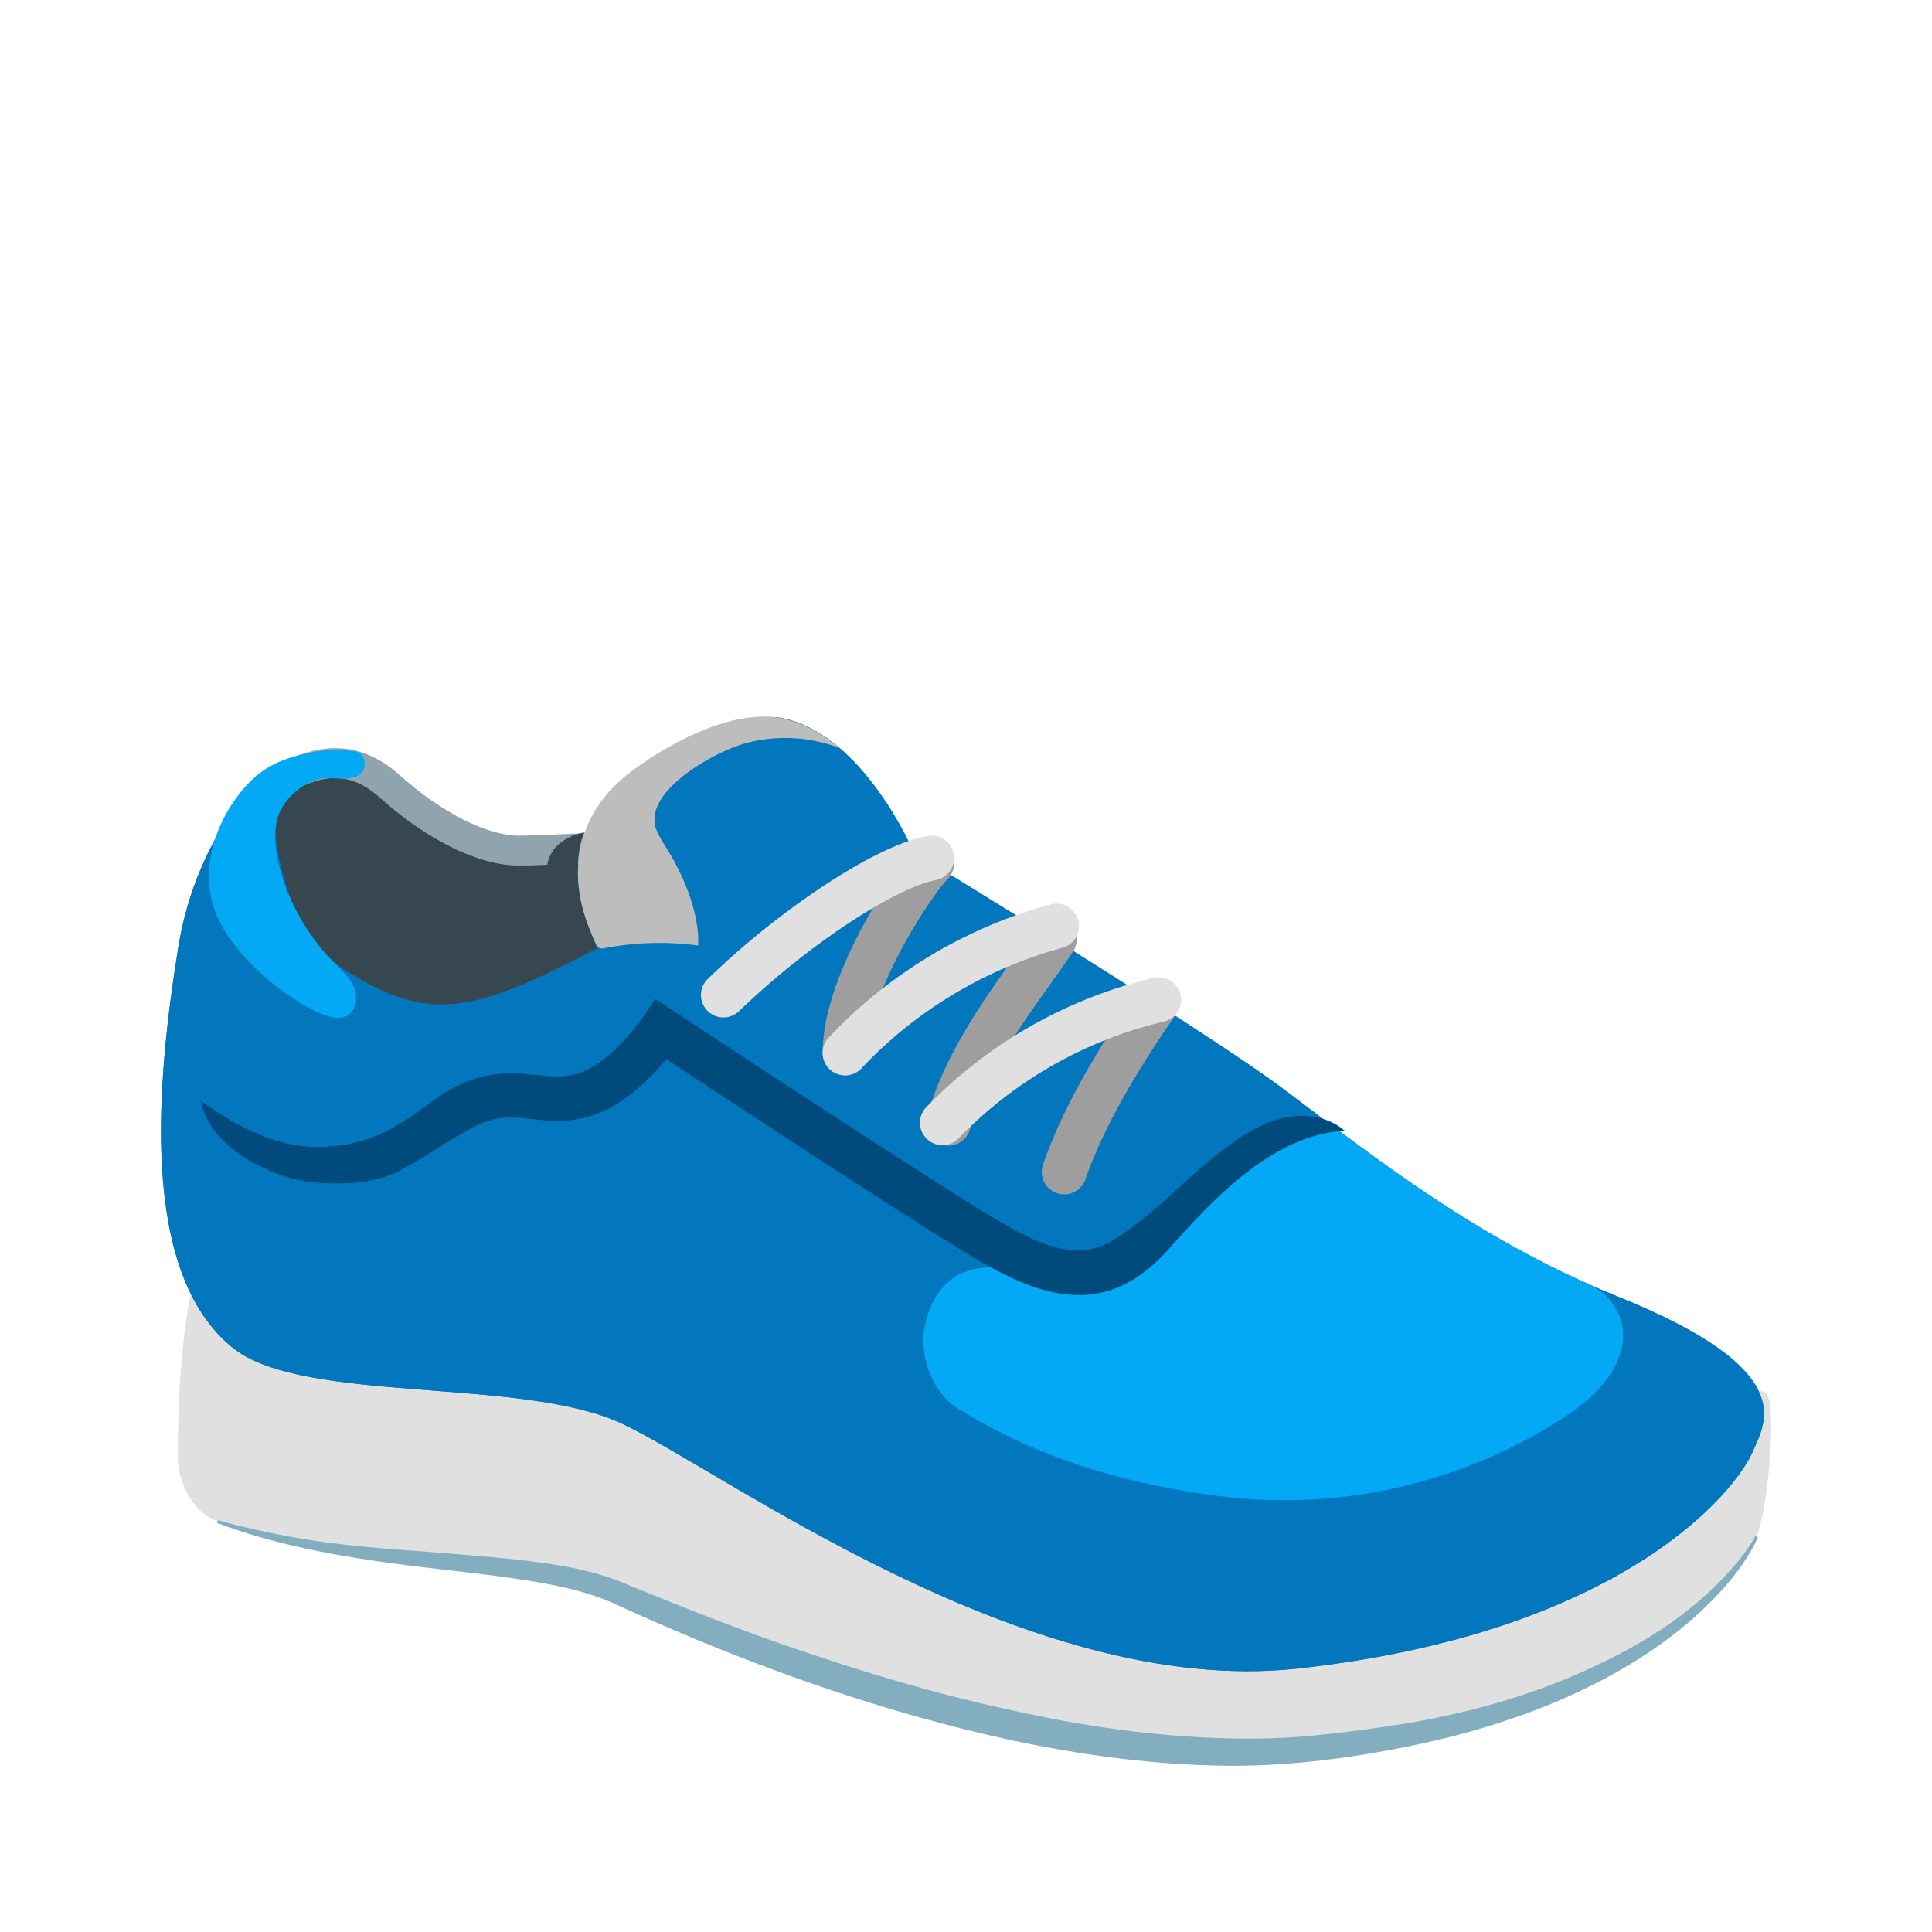 <svg width="64" height="64" viewBox="0 0 64 64" fill="none" xmlns="http://www.w3.org/2000/svg"><path d="M6.498 42.165c-.671 2.23-.604 6.168-.604 6.168 0 .627.395 1.72 1.311 2.067 4.81 1.809 10.29 1.333 13.153 2.644 3.325 1.525 14.1 6.213 23.114 5.222 10.73-1.178 14.135-6.022 14.717-7.373.413-.969.694-4.64.276-4.777-4.56-1.52-21.572 5.226-24.683 2.875-2.672-2.018-26.613-9.057-27.284-6.826" fill="#E0E0E0"/><path d="M14.751 34.686c-.306 0-.617-.004-.942-.022-1.724-.071-3.075-.653-4.017-1.72-1.694-1.92-1.591-4.867-1.57-5.275l.014-.04c.102-.351.405-1.427 1.289-1.894.578-.306 1.098-.453 1.586-.453.636 0 1.223.249 1.796.765 1.462 1.315 3.102 2.133 4.275 2.133.84 0 3.085-.13 4-.187l1.387 4.573c-.703.547-3.12 2.12-7.818 2.12" fill="#37474F"/><path d="M11.106 25.775c.507 0 .987.21 1.462.636 1.574 1.418 3.298 2.262 4.609 2.262.747 0 2.578-.102 3.64-.164l1.168 3.866c-.888.605-3.164 1.809-7.235 1.809-.302 0-.613-.005-.92-.018-1.582-.067-2.813-.586-3.662-1.546-1.51-1.711-1.475-4.36-1.453-4.871.089-.316.351-1.218 1.04-1.578.498-.267.942-.396 1.351-.396m0-.99c-.64 0-1.253.213-1.822.51-1.178.623-1.489 2.076-1.555 2.285 0 0-.627 7.297 6.057 7.577q.498.022.964.022c5.973 0 8.382-2.444 8.382-2.444l-1.59-5.262s-3.325.209-4.36.209-2.56-.76-3.947-2.009c-.724-.644-1.44-.889-2.129-.889" fill="#90A4AE"/><path d="M9.081 25.331s-2.529 1.97-3.182 6.094C5.2 35.786 4.583 42.165 7.73 44.663c2.325 1.844 9.504.95 12.828 2.476 3.325 1.524 13.407 9.12 22.421 8.134 10.73-1.178 14.513-5.845 15.09-7.201.414-.969 1.561-2.69-4.498-5.13-4.462-1.795-7.867-4.458-10.983-6.814-2.672-2.018-12.322-7.894-12.322-7.894s-1.613-3.832-4.293-4.432c-1.76-.395-5.677 1.68-6.37 3.574-.77 2.102.186 4.04.186 4.04-4.151 2.17-5.582 2.494-8.4.694S9.08 25.331 9.08 25.331" fill="#0277BD"/><path d="M9.081 25.331s-2.529 1.97-3.182 6.094C5.2 35.786 4.583 42.165 7.73 44.663c2.325 1.844 9.504.95 12.828 2.476 3.325 1.524 13.407 9.12 22.421 8.134 10.73-1.178 14.513-5.845 15.09-7.201.414-.969 1.561-2.69-4.498-5.13-4.462-1.795-7.867-4.458-10.983-6.814-2.672-2.018-12.322-7.894-12.322-7.894s-1.613-3.832-4.293-4.432c-1.76-.395-5.677 1.68-6.37 3.574-.77 2.102.186 4.04.186 4.04-4.151 2.17-5.582 2.494-8.4.694S9.08 25.331 9.08 25.331" fill="#0277BD"/><path d="M7.223 50.357c.546.16 1.093.289 1.649.4.55.116 1.106.218 1.662.298 1.116.16 2.24.253 3.37.329 1.128.093 2.262.173 3.409.302 1.138.138 2.338.311 3.48.809 2.085.849 4.174 1.684 6.308 2.373 2.124.711 4.28 1.333 6.458 1.795 2.174.49 4.379.81 6.583.903 1.102.048 2.2.035 3.294-.067a49 49 0 0 0 3.307-.436c2.187-.382 4.338-1.008 6.325-1.986 1-.476 1.965-1.04 2.836-1.733.436-.343.85-.72 1.231-1.13.387-.404.747-.84 1.014-1.332l.089.04c-.49 1.044-1.276 1.902-2.12 2.662-.854.76-1.81 1.395-2.805 1.942-2.005 1.088-4.192 1.804-6.414 2.275-2.223.462-4.499.756-6.779.68-2.276-.062-4.538-.387-6.765-.867-4.445-.982-8.744-2.546-12.873-4.43-1.018-.485-2.142-.694-3.258-.867-1.12-.169-2.25-.284-3.378-.422-2.25-.276-4.517-.64-6.655-1.445z" fill="#82AEC0"/><path d="M44.472 37.55c-.48-.355-1.098-.492-1.667-.315a5 5 0 0 0-.369.134c-1.075.444-1.929 1.284-2.742 2.12-.814.83-1.636 1.697-2.676 2.213-1.41.698-2.605.355-4.01.284-1.284-.062-2.084.605-2.373 1.951-.2.938.253 2.205 1.071 2.707 2.805 1.724 5.552 2.493 8.601 2.906a17.06 17.06 0 0 0 11.308-2.47c.943-.596 1.885-1.378 2.116-2.472 0-.004.005-.013.005-.017.173-.845-.312-1.698-1.103-2.05-3.156-1.395-5.778-3.212-8.16-4.99" fill="#03A9F4"/><path d="M35.734 42.9c-1.085 0-2.16-.484-3.205-1.08-1.676-.955-8.42-5.39-10.455-6.732-.471.564-1.267 1.386-2.2 1.768-.88.36-1.61.28-2.254.214s-1.155-.125-1.849.222c-.929.467-1.756 1.116-2.694 1.564-1 .48-2.844.423-3.787.067-2.196-.827-2.533-1.995-2.644-2.458 1.08.765 2.484 1.596 4.053 1.53 2.325-.098 3.17-1.387 4.419-2.014 1.075-.538 1.951-.444 2.658-.369.56.058 1.004.107 1.547-.115.853-.347 1.715-1.423 1.978-1.81l.404-.6.605.4c.089.063 9.05 5.978 10.943 7.058 1.04.596 2.36 1.267 3.516.596 1.32-.765 2.396-2 3.596-2.938.605-.475 1.254-.924 1.996-1.133.742-.205 1.605-.12 2.183.386-2.392.138-4.356 2.263-5.846 3.938-.973 1.098-1.969 1.507-2.964 1.507" fill="#004A7C"/><path fill-rule="evenodd" clip-rule="evenodd" d="M38.708 32.649a.744.744 0 0 1 .189 1.035c-1.124 1.627-2.32 3.586-2.94 5.38a.744.744 0 1 1-1.407-.486c.688-1.993 1.98-4.087 3.123-5.74a.744.744 0 0 1 1.035-.19m-3.371-2.152c.341.228.433.69.205 1.032-.26.39-.54.781-.824 1.18-1.007 1.412-2.078 2.914-2.585 4.703a.744.744 0 1 1-1.432-.407c.586-2.065 1.862-3.849 2.885-5.277.261-.366.506-.708.719-1.026a.744.744 0 0 1 1.032-.205m-3.923-2.393a.744.744 0 0 1-.053 1.051l.001-.001q0-.002-.04.044a4 4 0 0 0-.118.142c-.095.12-.215.283-.352.48-.274.395-.604.915-.922 1.497-.654 1.198-1.187 2.534-1.19 3.564a.744.744 0 1 1-1.489-.006c.005-1.423.7-3.037 1.373-4.271a18 18 0 0 1 1.006-1.632c.282-.407.557-.762.733-.921a.744.744 0 0 1 1.051.053" fill="#9E9E9E"/><path d="M20.132 31.389a9.7 9.7 0 0 1 2.995-.067c.045-1.071-.47-2.289-1.022-3.187-.133-.217-.284-.43-.369-.67-.444-1.254 1.93-2.543 2.876-2.818a5 5 0 0 1 3.186.129c-.533-.454-1.142-.81-1.817-.965-1.636-.369-3.716.756-4.982 1.68-1.965 1.427-2.338 3.564-1.267 5.76.027.057.062.12.116.146.057.032.128.023.195.01a.4.4 0 0 1 .089-.018" fill="#BDBDBD"/><path fill-rule="evenodd" clip-rule="evenodd" d="M31.593 28.292a.744.744 0 0 1-.6.864c-.602.11-1.641.609-2.878 1.424a26 26 0 0 0-3.638 2.92.744.744 0 0 1-1.036-1.068 27.3 27.3 0 0 1 3.855-3.095c1.255-.827 2.51-1.478 3.433-1.645a.744.744 0 0 1 .864.6m4.125 2.192a.744.744 0 0 1-.524.913 14.33 14.33 0 0 0-6.657 3.991.744.744 0 1 1-1.084-1.02 15.8 15.8 0 0 1 7.352-4.408.744.744 0 0 1 .913.524m3.389 2.466c.093.4-.155.8-.556.893a13.9 13.9 0 0 0-6.81 3.88.744.744 0 0 1-1.073-1.03 15.4 15.4 0 0 1 7.544-4.299c.4-.093.8.155.894.555" fill="#E0E0E0"/><path d="M19.655 31.113c.014.035-.187-.08-.2-.045-.03.076-.142.045-.209 0-.328-.226-.542-.577-.733-.924-.2-.369-.378-.764-.4-1.182-.067-1.2 1.24-1.387 1.24-1.387-.222.507-.218 1.165-.222 1.502-.01.68.275 1.405.524 2.036" fill="#37474F"/><path d="M11.938 25.638a.44.44 0 0 1-.187.098c-.444.138-.742-.027-1.195.08-.596.142-1.223.724-1.37 1.32-.146.595-.044 1.222.13 1.804a7.15 7.15 0 0 0 1.755 2.951c.258.258.542.511.671.853.13.343.027.805-.31.934a.8.8 0 0 1-.44.013c-.263-.053-.512-.173-.748-.302a8.2 8.2 0 0 1-2.11-1.654c-.41-.444-.77-.946-.992-1.506-.506-1.298-.088-2.8.765-3.902.622-.805 1.244-1.165 2.324-1.382.342-.071.982-.16 1.582-.04.271.053.378.489.125.733" fill="#03A9F4"/></svg>